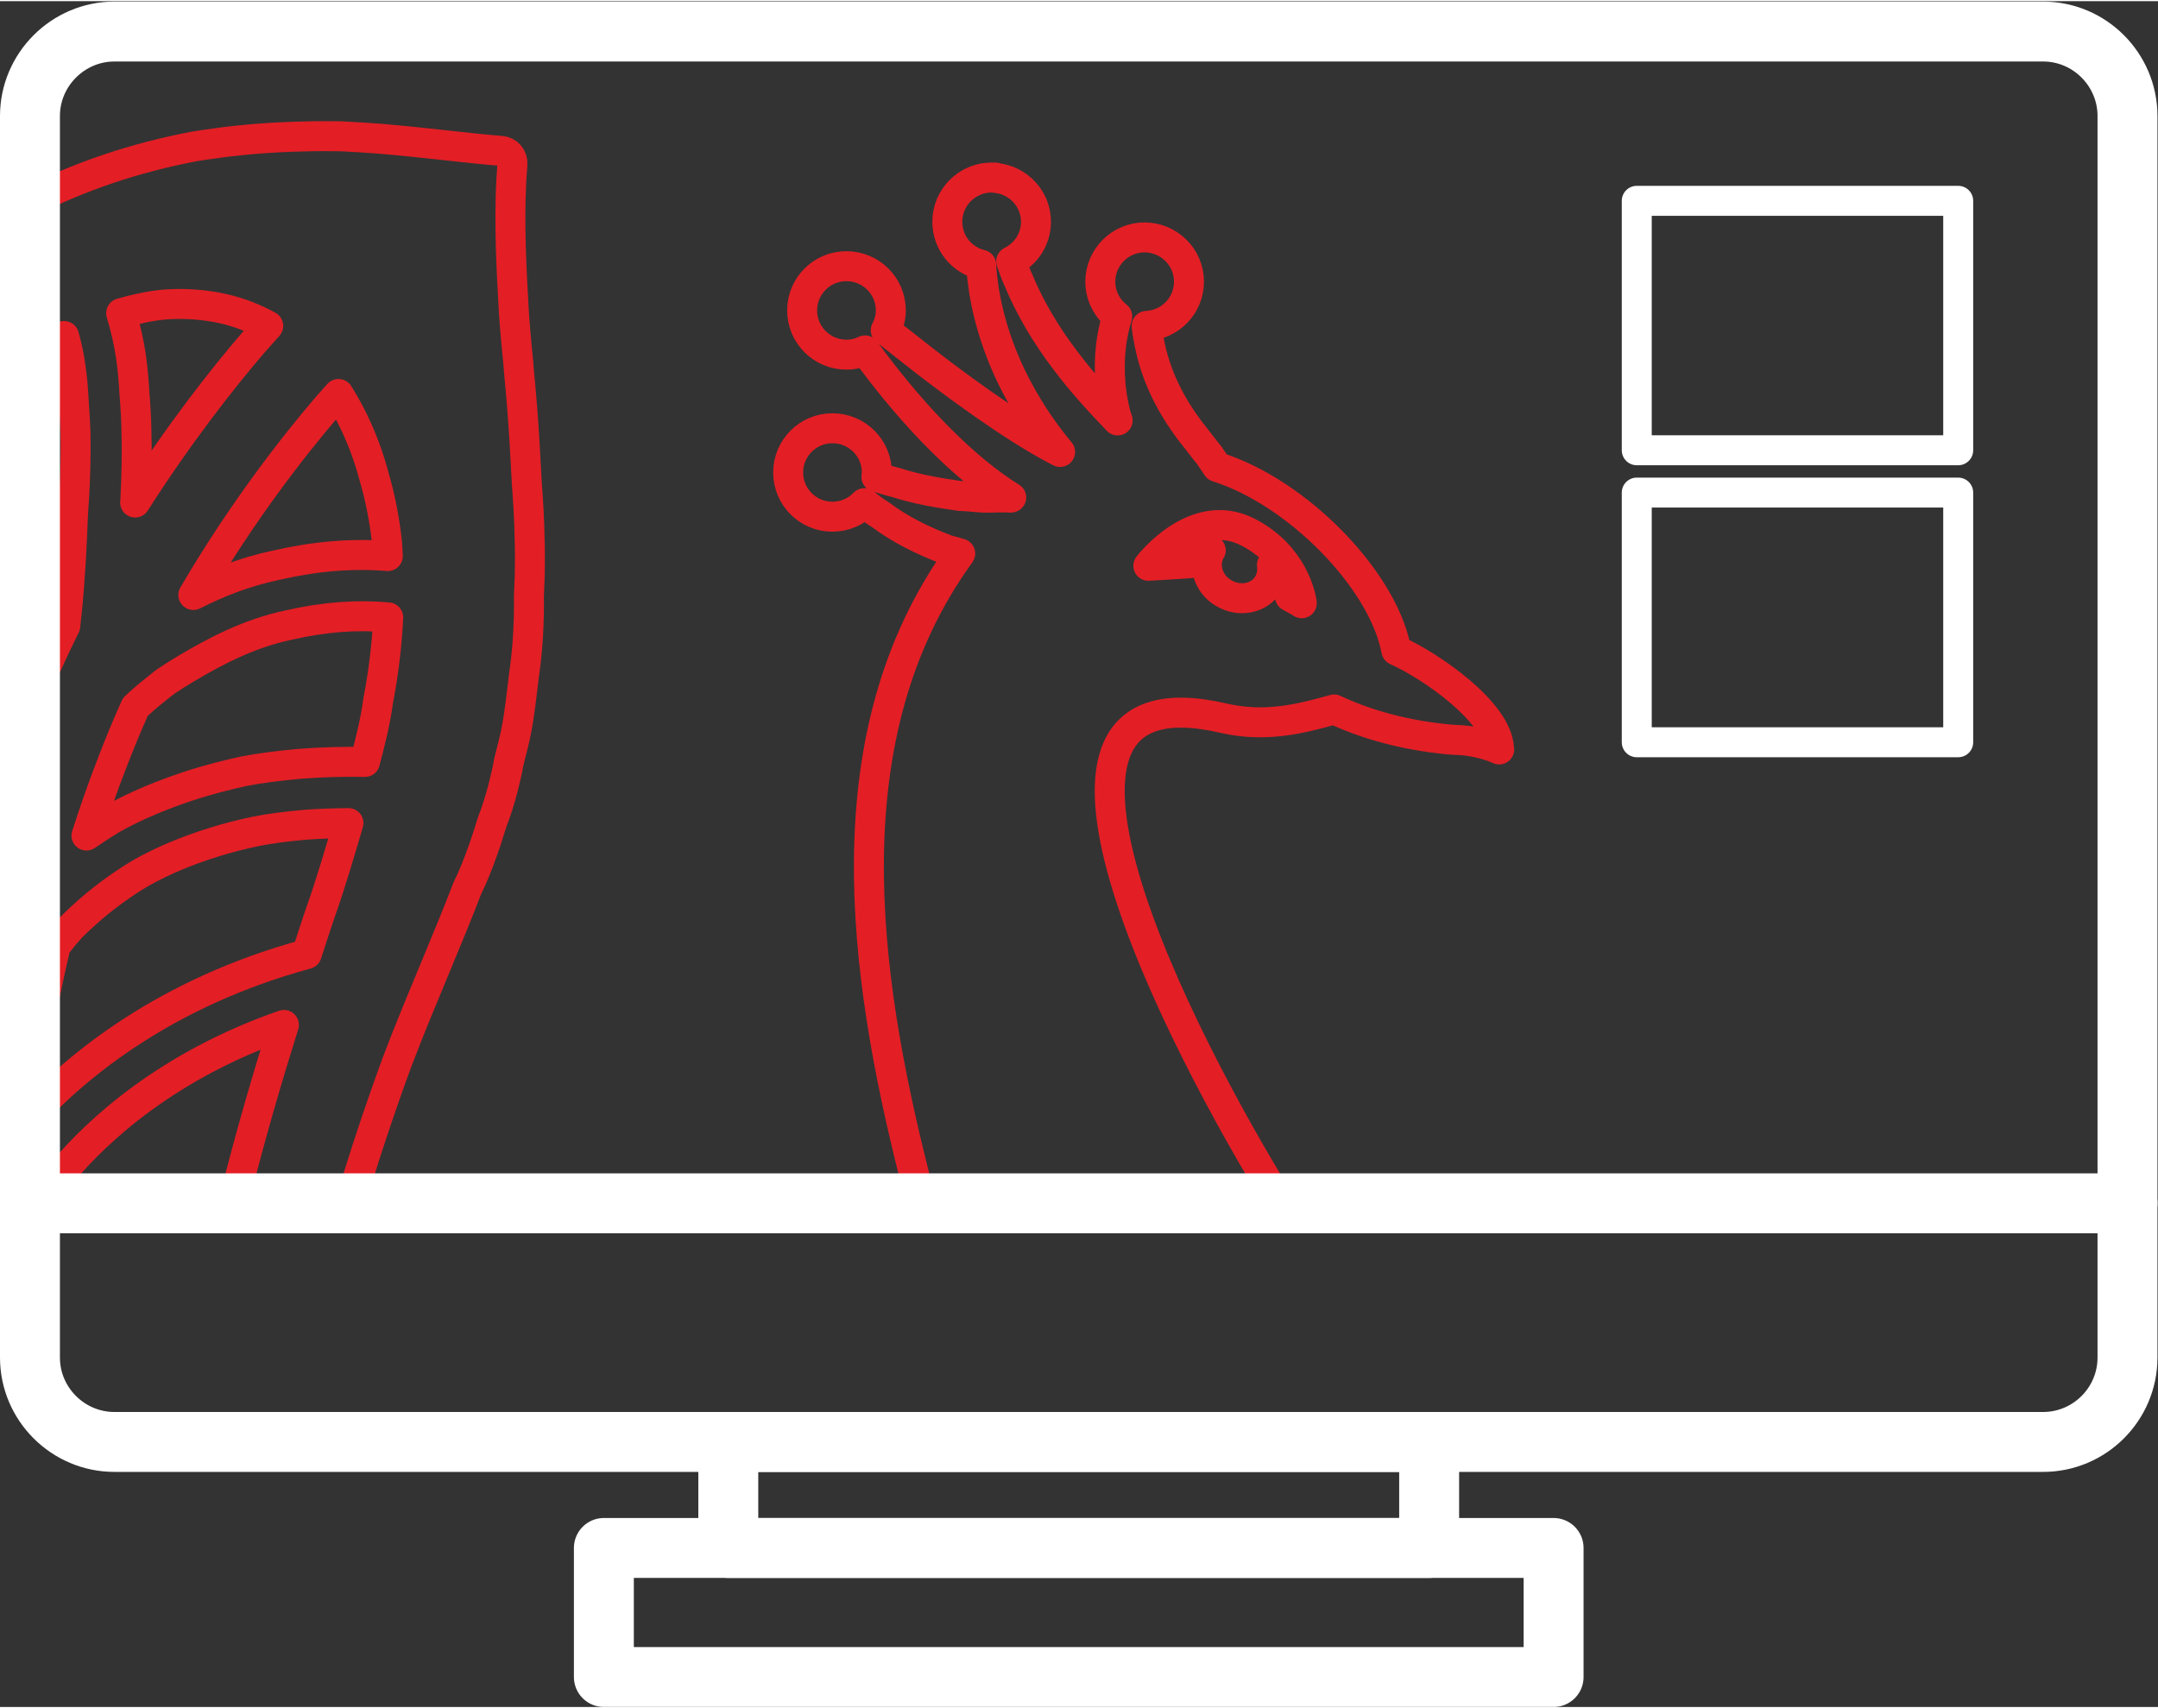 <?xml version="1.0" encoding="UTF-8" standalone="no"?>
<svg
   xmlns:dc="http://purl.org/dc/elements/1.1/"
   xmlns:cc="http://creativecommons.org/ns#"
   xmlns:rdf="http://www.w3.org/1999/02/22-rdf-syntax-ns#"
   xmlns:svg="http://www.w3.org/2000/svg"
   xmlns="http://www.w3.org/2000/svg"
   viewBox="0 0 192 151.793"
   height="114"
   width="144"
   xml:space="preserve"
   id="svg2"
   version="1.1"><rect x="0" y="0" width="192" height="151.793" fill="#333333" stroke="none"/><defs
     id="defs6"><clipPath
       id="clipPath18"
       clipPathUnits="userSpaceOnUse"><path
         id="path16"
         d="M 0,113.845 H 144 V 0 H 0 Z" /></clipPath></defs><g
     transform="matrix(1.333,0,0,-1.333,0,151.793)"
     id="g10"><g
       id="g12"><g
         clip-path="url(#clipPath18)"
         id="g14"><g
           transform="translate(21.802,86.76)"
           id="g20"><path
             id="path22"
             style="fill:none;stroke:#e41e25;stroke-width:2;stroke-linecap:round;stroke-linejoin:round;stroke-miterlimit:10;stroke-dasharray:none;stroke-opacity:1"
             d="M 0,0 0.791,0.89 C 1.158,0.311 1.511,-0.325 1.836,-1.003 2.359,-2.091 2.811,-3.291 3.164,-4.619 3.56,-5.96 3.856,-7.43 4.025,-8.983 4.054,-9.294 4.068,-9.604 4.082,-9.93 c -2.415,0.198 -4.859,-0.014 -7.5,-0.621 -2.062,-0.438 -3.856,-1.158 -5.48,-1.977 C -5.65,-6.978 -2.231,-2.613 0,0 Z m -1.794,-23.799 c -1.426,-0.127 -2.641,-0.284 -3.728,-0.495 -1.102,-0.24 -2.204,-0.523 -3.249,-0.847 -2.09,-0.664 -3.955,-1.442 -5.565,-2.345 -0.579,-0.353 -1.144,-0.721 -1.695,-1.101 0.523,1.624 1.088,3.248 1.695,4.801 0.494,1.3 1.017,2.557 1.568,3.786 0.282,0.268 0.579,0.522 0.875,0.777 0.353,0.296 0.735,0.593 1.13,0.904 0.438,0.296 0.89,0.579 1.356,0.861 2.006,1.187 4.209,2.359 6.879,2.924 2.359,0.536 4.52,0.706 6.638,0.509 -0.085,-1.766 -0.297,-3.631 -0.678,-5.594 -0.169,-1.313 -0.508,-2.655 -0.875,-4.053 -1.483,0.028 -2.938,-0.015 -4.351,-0.127 z M -4.929,4.279 c -2.02,-2.358 -4.916,-6.03 -7.853,-10.635 l 0.014,0.127 c 0.084,1.681 0.113,3.277 0.07,4.746 -0.014,0.734 -0.056,1.525 -0.127,2.344 -0.042,0.834 -0.113,1.625 -0.212,2.359 -0.155,1.116 -0.395,2.133 -0.678,3.065 1.031,0.297 2.006,0.494 2.91,0.579 C -9.407,6.963 -8.15,6.85 -7.02,6.61 -5.833,6.356 -4.802,5.932 -3.898,5.437 Z m 70.014,-17.33 v -0.028 c 0,0 -0.113,0.084 -0.791,0.452 -0.212,0.876 -0.678,1.567 -1.201,2.104 0.057,-0.423 -0.014,-0.861 -0.24,-1.257 -0.565,-0.974 -1.893,-1.257 -2.952,-0.636 -0.381,0.212 -0.664,0.509 -0.861,0.848 -0.127,0.212 -0.212,0.452 -0.255,0.678 -0.084,0.466 -0.014,0.932 0.226,1.342 -0.833,-0.339 -1.398,-0.862 -1.398,-0.862 l -1.328,-0.085 -1.44,-0.084 c 0,0 3.093,4.081 6.652,2.246 3.051,-1.568 3.545,-4.379 3.588,-4.718 z M 1.568,-53.136 h -8.983 c 0.466,0.283 0.932,0.565 1.398,0.819 0.989,3.927 2.077,7.628 3.164,11.088 -7.811,-2.712 -12.486,-7.105 -14.731,-9.774 -0.65,-0.735 -1.187,-1.455 -1.667,-2.133 h -0.551 v 5.791 c 3.107,3.362 9.011,8.277 18.474,10.847 0.311,0.947 0.608,1.893 0.918,2.783 0.749,2.119 1.314,4.11 1.865,5.961 -0.989,-0.014 -1.963,-0.042 -2.91,-0.114 -1.271,-0.112 -2.33,-0.254 -3.262,-0.437 -0.947,-0.198 -1.907,-0.438 -2.84,-0.735 -1.807,-0.565 -3.403,-1.243 -4.745,-1.992 -1.187,-0.691 -2.345,-1.525 -3.404,-2.428 -0.452,-0.396 -0.904,-0.806 -1.328,-1.23 -0.311,-0.339 -0.621,-0.706 -0.946,-1.13 l -0.113,-0.169 c -0.735,-3.094 -1.314,-6.201 -1.709,-9.265 v 25.423 c 0.734,1.822 1.525,3.56 2.359,5.24 0.028,0.297 0.056,0.593 0.098,0.933 0.114,1.073 0.198,2.231 0.269,3.404 0.028,0.508 0.056,1.045 0.084,1.596 0.029,0.889 0.071,1.807 0.142,2.712 0.084,1.511 0.113,2.994 0.084,4.35 -0.028,0.663 -0.07,1.384 -0.127,2.203 -0.042,0.763 -0.099,1.427 -0.197,2.048 -0.099,0.777 -0.255,1.469 -0.438,2.105 -0.735,-0.382 -1.497,-0.834 -2.274,-1.342 v 10.311 c 3.347,1.694 6.963,2.923 10.96,3.686 0.537,0.085 1.06,0.169 1.568,0.226 l 0.057,0.014 c 1.836,0.241 3.672,0.382 5.607,0.424 0.876,0.028 1.737,0.028 2.57,0.014 0.876,-0.042 1.709,-0.099 2.515,-0.156 1.666,-0.141 3.248,-0.31 4.647,-0.465 1.271,-0.142 2.457,-0.269 3.517,-0.353 0.225,-0.015 0.423,-0.114 0.565,-0.283 0.141,-0.169 0.212,-0.381 0.197,-0.593 -0.24,-2.853 -0.127,-5.947 0.042,-8.885 0.057,-1.412 0.198,-2.881 0.354,-4.435 l 0.028,-0.409 c 0.155,-1.596 0.297,-3.305 0.395,-5.042 l 0.142,-2.557 c 0.084,-1.186 0.169,-2.429 0.183,-3.63 0.029,-0.748 0.029,-1.483 0.015,-2.231 0,-0.283 -0.015,-0.566 -0.029,-0.862 -0.014,-0.424 -0.042,-0.848 -0.028,-1.299 v -0.255 c -0.014,-1.638 -0.127,-3.15 -0.339,-4.576 l -0.113,-0.946 c -0.141,-1.201 -0.297,-2.444 -0.608,-3.658 l -0.282,-1.117 c -0.057,-0.352 -0.141,-0.748 -0.24,-1.143 -0.184,-0.82 -0.424,-1.624 -0.692,-2.402 -0.184,-0.452 -0.311,-0.889 -0.452,-1.341 -0.113,-0.354 -0.226,-0.706 -0.353,-1.045 -0.297,-0.848 -0.636,-1.709 -1.046,-2.543 -0.607,-1.596 -1.313,-3.291 -2.062,-5.099 -0.861,-2.076 -1.765,-4.223 -2.641,-6.539 -1.186,-3.249 -2.217,-6.356 -3.107,-9.365 z m 62.104,0 H 39.774 c -0.212,0.635 -0.396,1.271 -0.551,1.865 -3.418,13.545 -5.663,29.435 3.037,41.469 l 0.028,0.042 c -0.282,0.085 -0.565,0.169 -0.861,0.24 -1.625,0.607 -3.207,1.398 -4.435,2.331 -0.41,0.254 -0.763,0.522 -1.102,0.791 -0.537,-0.551 -1.286,-0.904 -2.133,-0.904 -1.624,0 -2.952,1.313 -2.952,2.951 0,1.639 1.328,2.953 2.952,2.953 1.639,0 2.966,-1.314 2.966,-2.953 0,-0.098 -0.028,-0.197 -0.028,-0.296 0.424,-0.127 0.862,-0.269 1.327,-0.381 1.342,-0.438 2.854,-0.693 4.252,-0.89 0.706,-0.015 1.384,-0.142 2.02,-0.113 0.325,0.014 0.622,0.014 0.918,0.014 0.155,0 0.296,0 0.438,-0.014 l 0.042,0.014 c -3.178,1.963 -6.328,5.353 -8.63,8.319 -0.395,0.509 -0.777,1.017 -1.13,1.497 -0.367,-0.183 -0.791,-0.282 -1.243,-0.282 -1.624,0 -2.952,1.313 -2.952,2.952 0,1.638 1.328,2.952 2.952,2.952 1.639,0 2.966,-1.314 2.966,-2.952 0,-0.481 -0.127,-0.932 -0.339,-1.328 0.467,-0.367 0.947,-0.748 1.455,-1.144 3.136,-2.5 7.034,-5.311 9.803,-6.78 0.141,-0.071 0.254,-0.127 0.381,-0.197 -1.003,1.2 -2.006,2.641 -2.839,4.223 C 45,3.319 44.209,5.664 43.87,7.825 43.785,8.404 43.715,8.969 43.687,9.52 c -1.3,0.31 -2.26,1.468 -2.26,2.867 0,1.624 1.327,2.952 2.951,2.952 l 0.226,-0.014 0.029,0.014 0.028,-0.028 c 1.497,-0.142 2.684,-1.385 2.684,-2.924 0,-1.173 -0.678,-2.161 -1.653,-2.641 0.141,-0.424 0.297,-0.862 0.495,-1.286 0.734,-1.779 1.821,-3.616 3.064,-5.254 1.159,-1.554 2.43,-2.924 3.546,-4.082 -0.043,0.141 -0.099,0.269 -0.128,0.396 -0.451,1.737 -0.508,3.601 -0.226,5.183 0.085,0.495 0.198,0.946 0.326,1.37 -0.679,0.537 -1.13,1.37 -1.13,2.317 0,1.624 1.327,2.952 2.951,2.952 1.639,0 2.967,-1.328 2.967,-2.952 0,-1.597 -1.258,-2.882 -2.825,-2.953 0.028,-0.253 0.056,-0.508 0.113,-0.762 0.212,-1.328 0.677,-2.698 1.299,-3.898 0.622,-1.215 1.384,-2.246 2.048,-3.065 0.268,-0.354 0.509,-0.65 0.721,-0.919 0.197,-0.282 0.367,-0.536 0.508,-0.748 l 0.014,-0.028 c 5.283,-1.667 10.89,-7.345 11.907,-11.992 0.014,-0.085 0.028,-0.169 0.056,-0.254 l 0.029,-0.014 c 2.245,-1.003 6.737,-4.096 6.822,-6.54 l 0.014,-0.056 c -1.257,0.565 -2.599,0.622 -2.599,0.622 0,0 -0.099,0 -0.283,0.013 -0.226,0.014 -0.55,0.029 -0.974,0.085 -1.582,0.169 -4.407,0.65 -7.161,1.949 -2.232,-0.622 -4.562,-1.229 -7.401,-0.579 -15.862,3.687 -2.952,-21.426 3.827,-32.387 z" /></g><g
           transform="translate(7.636,111.845)"
           id="g24"><path
             id="path26"
             style="fill:none;stroke:#ffffff;stroke-width:4;stroke-linecap:round;stroke-linejoin:round;stroke-miterlimit:10;stroke-dasharray:none;stroke-opacity:1"
             d="m 0,0 h 128.729 c 3.107,0 5.635,-2.542 5.635,-5.636 v -82.881 c 0,-3.107 -2.528,-5.635 -5.635,-5.635 H 0 c -3.093,0 -5.636,2.528 -5.636,5.635 V -5.636 C -5.636,-2.542 -3.093,0 0,0 Z" /></g><g
           transform="translate(2,33.624)"
           id="g28"><path
             id="path30"
             style="fill:none;stroke:#ffffff;stroke-width:4;stroke-linecap:round;stroke-linejoin:round;stroke-miterlimit:10;stroke-dasharray:none;stroke-opacity:1"
             d="M 0,0 H 140" /></g><path
           id="path32"
           style="fill:none;stroke:#ffffff;stroke-width:4;stroke-linecap:round;stroke-linejoin:round;stroke-miterlimit:10;stroke-dasharray:none;stroke-opacity:1"
           d="m 48.61,10.616 h 46.779 v 7.076 H 48.61 Z" /><path
           id="path34"
           style="fill:none;stroke:#ffffff;stroke-width:4;stroke-linecap:round;stroke-linejoin:round;stroke-miterlimit:10;stroke-dasharray:none;stroke-opacity:1"
           d="m 40.305,2 h 63.39 v 8.616 h -63.39 z" /><path
           id="path36"
           style="fill:none;stroke:#ffffff;stroke-width:2;stroke-linecap:round;stroke-linejoin:round;stroke-miterlimit:10;stroke-dasharray:none;stroke-opacity:1"
           d="m 109.246,83.893 h 21.455 v 16.652 h -21.455 z" /><path
           id="path38"
           style="fill:none;stroke:#ffffff;stroke-width:2;stroke-linecap:round;stroke-linejoin:round;stroke-miterlimit:10;stroke-dasharray:none;stroke-opacity:1"
           d="m 109.246,64.401 h 21.455 v 16.667 h -21.455 z" /></g></g></g></svg>